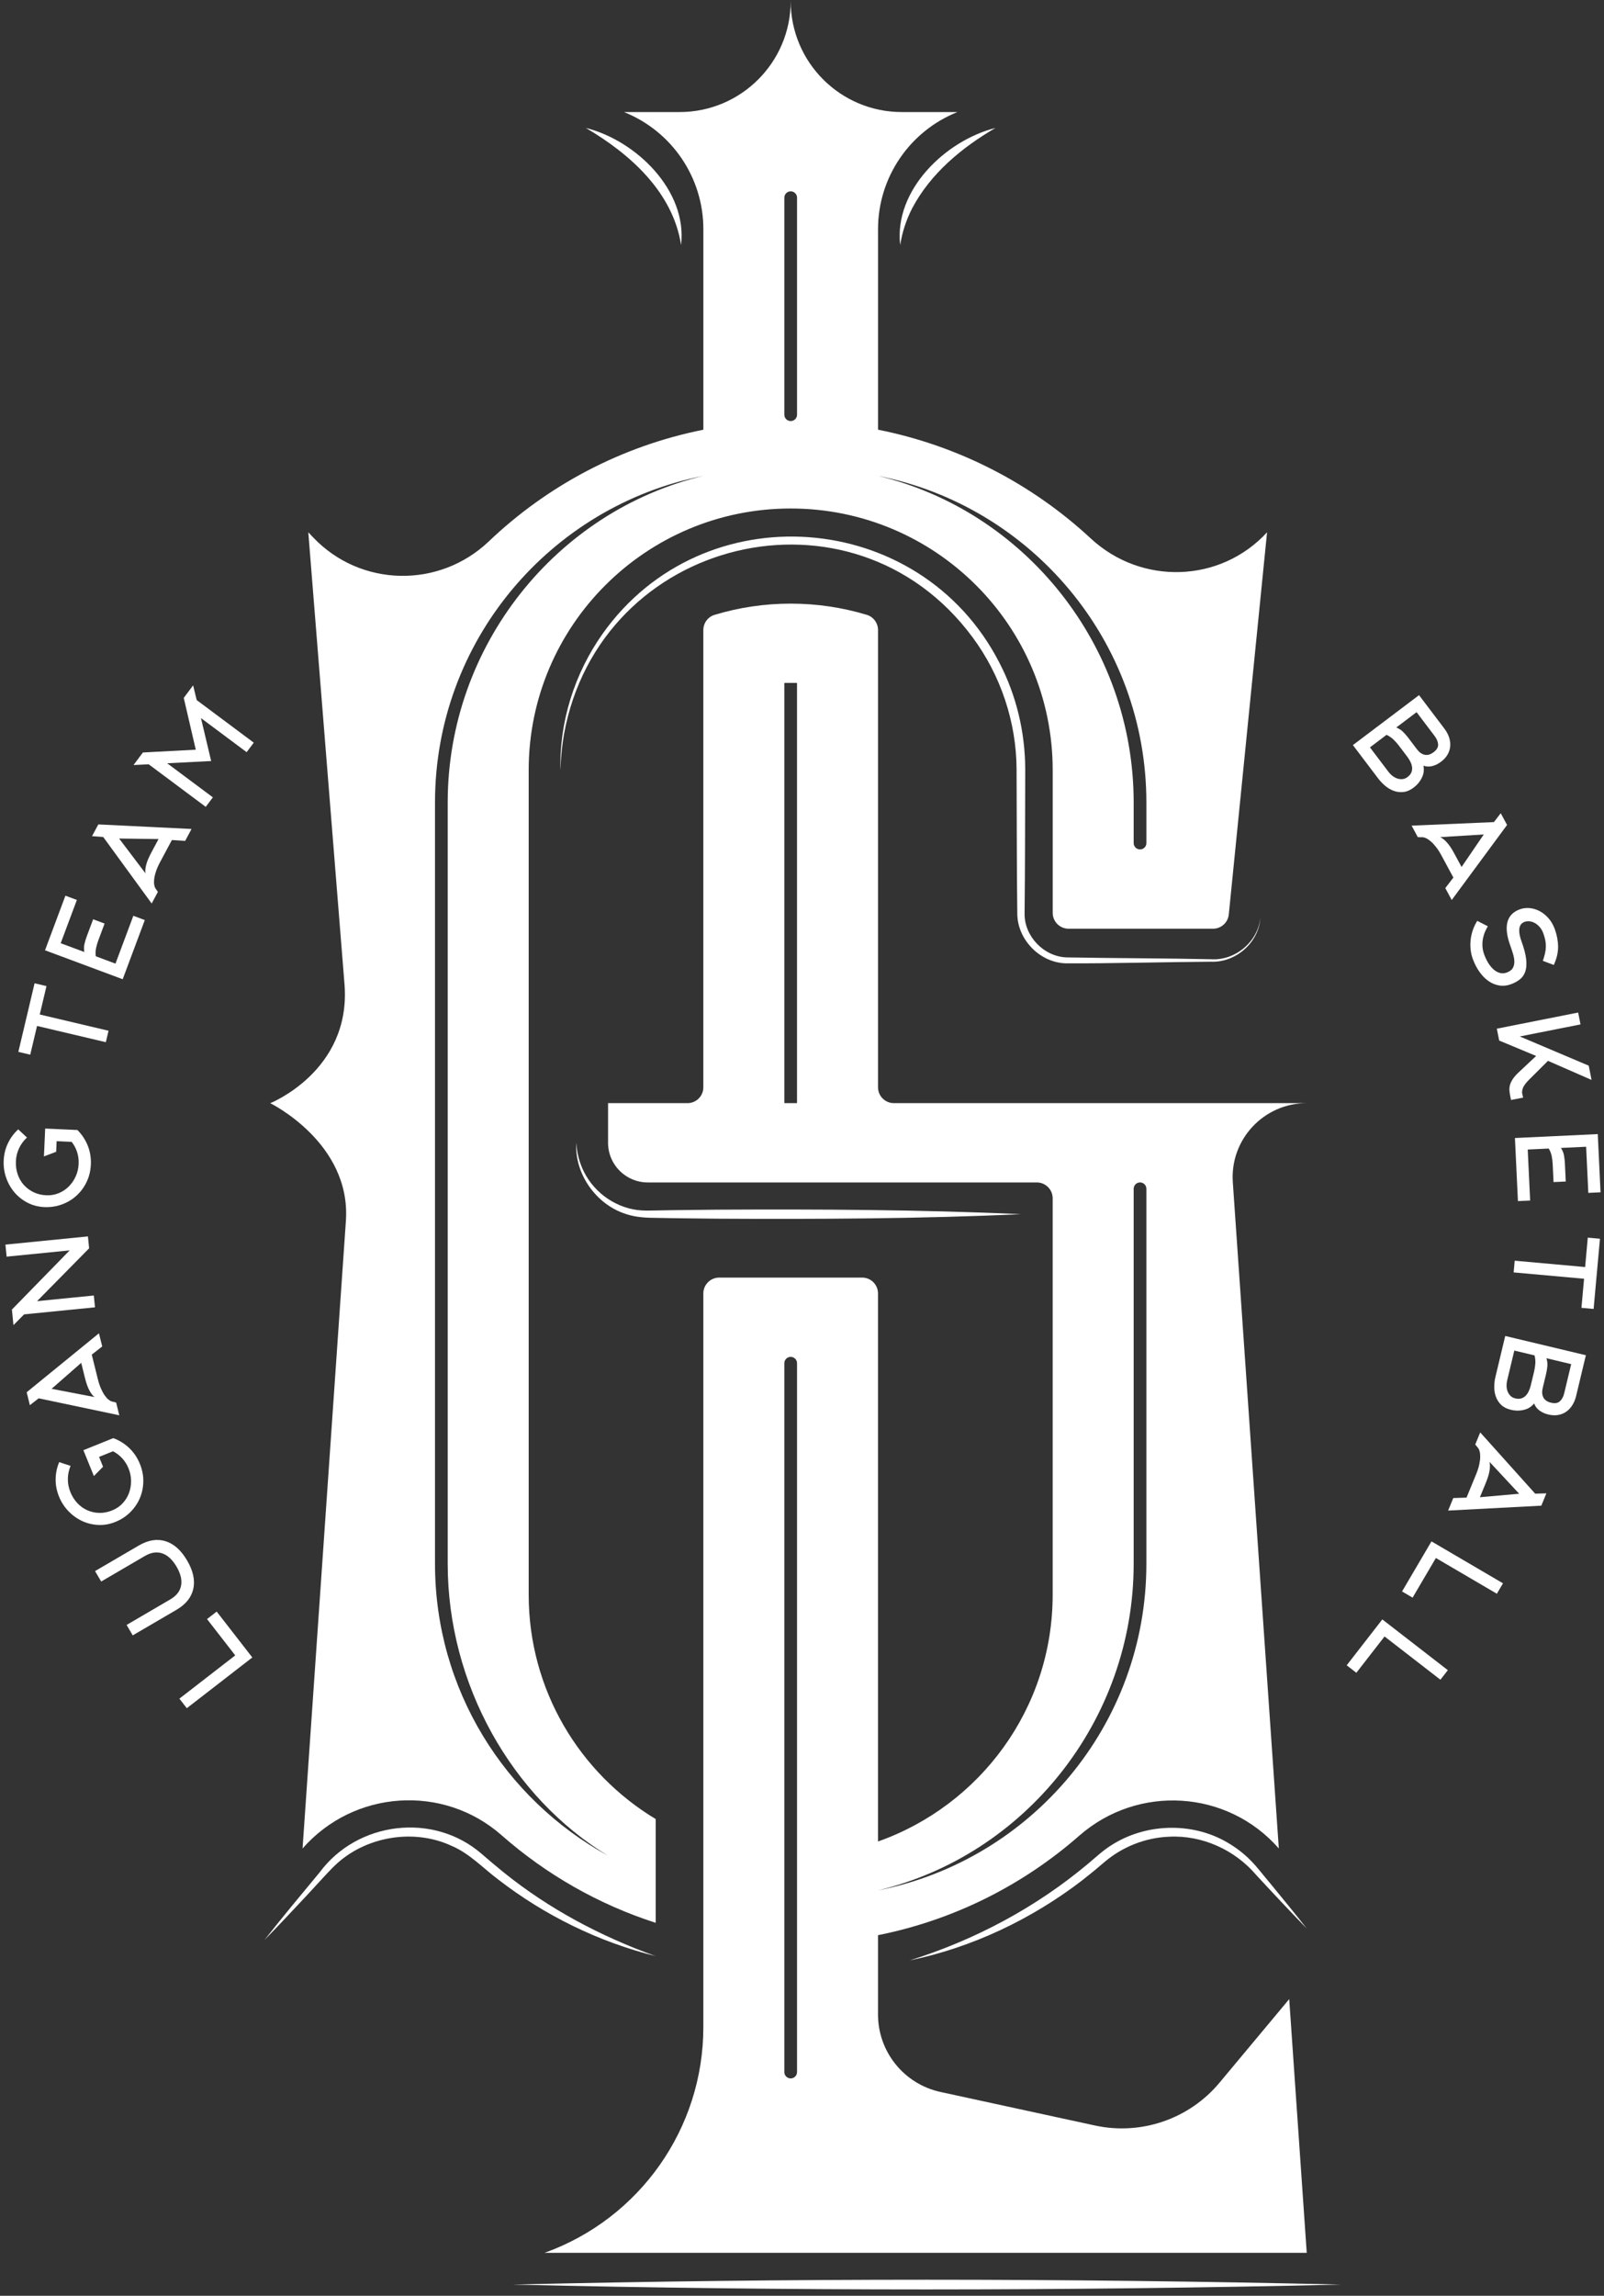 <?xml version="1.0" encoding="UTF-8"?> <svg xmlns="http://www.w3.org/2000/svg" width="339" height="485" viewBox="0 0 339 485" fill="none"><rect x="0" y="0" width="339" height="485" fill="#333333" stroke="none"/><path d="M298.744 166.401C298.046 166.928 297.35 167.233 296.658 167.314C295.964 167.395 295.293 167.324 294.642 167.098C293.99 166.872 293.38 166.525 292.807 166.054C292.235 165.583 291.731 165.06 291.295 164.487L285.931 157.405L299.908 146.853L305.264 153.922C305.708 154.508 306.037 155.118 306.251 155.749C306.464 156.382 306.547 157.004 306.5 157.618C306.453 158.232 306.272 158.82 305.952 159.385C305.633 159.95 305.166 160.464 304.553 160.927C303.953 161.381 303.327 161.686 302.678 161.841C302.029 161.997 301.418 161.969 300.843 161.756C300.912 162.08 300.935 162.44 300.91 162.835C300.886 163.229 300.79 163.628 300.623 164.031C300.457 164.433 300.224 164.836 299.923 165.241C299.622 165.647 299.231 166.034 298.744 166.401ZM289.536 157.889L293.508 163.131C293.715 163.404 293.975 163.664 294.287 163.907C294.599 164.15 294.932 164.333 295.289 164.455C295.645 164.576 296.013 164.623 296.391 164.591C296.767 164.561 297.132 164.414 297.478 164.15C297.888 163.841 298.163 163.506 298.3 163.146C298.439 162.788 298.484 162.421 298.434 162.048C298.385 161.675 298.268 161.3 298.08 160.922C297.892 160.545 297.672 160.189 297.418 159.854L295.609 157.467C295.269 157.019 294.894 156.599 294.479 156.207C294.065 155.815 293.587 155.493 293.042 155.239L289.536 157.889ZM295.105 153.683C295.673 153.917 296.156 154.233 296.551 154.629C296.948 155.024 297.32 155.452 297.668 155.913L299.477 158.3C299.957 158.933 300.497 159.317 301.102 159.449C301.704 159.582 302.332 159.4 302.985 158.908C303.652 158.405 303.968 157.863 303.94 157.277C303.91 156.693 303.667 156.096 303.205 155.486L299.389 150.449L295.105 153.683Z" fill="white"></path><path d="M317.177 171.799L318.514 174.276L306.819 190.132L305.459 187.615L307.167 185.391L304.637 180.705C304.259 180.004 303.872 179.407 303.483 178.915C303.093 178.422 302.719 178.026 302.36 177.721C301.999 177.416 301.668 177.197 301.363 177.06C301.057 176.922 300.799 176.858 300.59 176.864L299.654 176.862L298.339 174.425L315.733 173.671L317.177 171.799ZM308.897 183.153L313.593 176.282L304.372 176.849C304.754 176.998 305.203 177.344 305.717 177.883C306.232 178.422 306.779 179.23 307.357 180.303L308.897 183.153Z" fill="white"></path><path d="M319.3 207.943C318.475 208.239 317.66 208.32 316.854 208.188C316.047 208.053 315.295 207.742 314.595 207.256C313.895 206.768 313.256 206.122 312.682 205.314C312.107 204.506 311.631 203.581 311.255 202.536C311.026 201.903 310.877 201.247 310.809 200.567C310.738 199.884 310.742 199.198 310.821 198.505C310.898 197.812 311.054 197.128 311.289 196.454C311.524 195.781 311.832 195.141 312.214 194.538L314.448 195.678C314.262 195.994 314.074 196.361 313.884 196.778C313.694 197.196 313.544 197.661 313.438 198.173C313.331 198.684 313.288 199.232 313.307 199.814C313.326 200.396 313.452 201.012 313.687 201.66C313.905 202.263 314.179 202.837 314.51 203.383C314.838 203.928 315.208 204.387 315.614 204.756C316.019 205.124 316.461 205.38 316.936 205.525C317.412 205.67 317.905 205.649 318.42 205.465C319.05 205.237 319.483 204.92 319.716 204.513C319.951 204.105 320.062 203.645 320.051 203.133C320.041 202.622 319.945 202.067 319.761 201.468C319.577 200.869 319.381 200.275 319.167 199.688C318.45 197.704 318.26 196.068 318.595 194.785C318.93 193.502 319.812 192.602 321.241 192.088C321.905 191.85 322.603 191.769 323.338 191.845C324.073 191.922 324.777 192.142 325.45 192.506C326.123 192.871 326.736 193.372 327.293 194.011C327.848 194.651 328.286 195.412 328.604 196.294C329.055 197.544 329.286 198.782 329.296 200.008C329.307 201.234 329.002 202.515 328.386 203.85L326.076 202.986C326.27 202.417 326.422 201.893 326.533 201.413C326.642 200.933 326.702 200.466 326.714 200.014C326.725 199.563 326.684 199.106 326.595 198.648C326.505 198.19 326.364 197.697 326.172 197.166C326.003 196.695 325.768 196.282 325.474 195.921C325.177 195.563 324.848 195.273 324.487 195.056C324.124 194.836 323.746 194.7 323.351 194.642C322.956 194.585 322.582 194.621 322.227 194.747C321.978 194.836 321.756 194.975 321.565 195.16C321.373 195.346 321.239 195.602 321.155 195.93C321.074 196.258 321.064 196.665 321.121 197.151C321.181 197.637 321.337 198.232 321.591 198.938C322.112 200.379 322.43 201.607 322.546 202.62C322.663 203.632 322.608 204.487 322.386 205.182C322.161 205.877 321.783 206.442 321.249 206.875C320.716 207.312 320.064 207.665 319.3 207.943Z" fill="white"></path><path d="M316.848 219.822L316.349 217.315L333.538 213.904L334.038 216.411L321.203 218.957L335.772 225.128L336.372 228.14L327.163 224.109L323.146 228.111C322.454 228.806 322.021 229.398 321.848 229.886C321.673 230.375 321.638 230.801 321.743 231.163L321.908 231.871L319.349 232.378L319.17 231.481C319.091 231.082 319.037 230.699 319.012 230.33C318.986 229.961 319.027 229.582 319.133 229.194C319.24 228.806 319.437 228.392 319.725 227.953C320.013 227.514 320.44 227.03 321.004 226.503L324.658 223.077L316.848 219.822Z" fill="white"></path><path d="M322.879 242.845L323.392 253.619L320.81 253.74L320.178 240.412L337.683 239.583L338.268 251.881L335.686 252.003L335.223 242.258L329.903 242.51C330.238 243.026 330.454 243.555 330.55 244.1C330.646 244.644 330.708 245.205 330.736 245.782L330.918 249.6L328.336 249.722L328.154 245.904C328.128 245.341 328.058 244.785 327.947 244.235C327.836 243.685 327.627 243.149 327.321 242.634L322.879 242.845Z" fill="white"></path><path d="M334.787 270.144L319.906 268.803L320.13 266.328L335.011 267.669L335.573 261.457L338.146 261.689L336.805 276.52L334.232 276.288L334.787 270.144Z" fill="white"></path><path d="M319.312 297.821C318.46 297.619 317.783 297.276 317.279 296.794C316.775 296.312 316.404 295.749 316.164 295.103C315.925 294.457 315.806 293.767 315.806 293.027C315.806 292.287 315.891 291.567 316.058 290.865L318.125 282.231L335.169 286.299L333.104 294.92C332.933 295.634 332.67 296.276 332.316 296.841C331.963 297.408 331.534 297.868 331.03 298.222C330.526 298.576 329.954 298.808 329.313 298.921C328.672 299.034 327.978 299 327.233 298.823C326.501 298.648 325.868 298.361 325.335 297.96C324.801 297.559 324.435 297.071 324.235 296.493C324.028 296.751 323.765 296.996 323.445 297.229C323.124 297.461 322.755 297.64 322.338 297.768C321.922 297.896 321.461 297.973 320.957 297.998C320.455 298.022 319.906 297.964 319.312 297.821ZM320.045 285.314L318.514 291.707C318.435 292.042 318.398 292.404 318.409 292.801C318.417 293.195 318.488 293.57 318.62 293.922C318.753 294.274 318.949 294.587 319.214 294.858C319.477 295.129 319.823 295.316 320.246 295.417C320.745 295.536 321.179 295.536 321.544 295.414C321.909 295.293 322.221 295.095 322.479 294.82C322.738 294.545 322.953 294.214 323.124 293.831C323.295 293.447 323.432 293.05 323.53 292.641L324.228 289.729C324.359 289.183 324.444 288.627 324.485 288.058C324.525 287.491 324.47 286.915 324.32 286.335L320.045 285.314ZM326.836 286.934C327.015 287.523 327.077 288.094 327.024 288.65C326.97 289.207 326.876 289.765 326.742 290.326L326.044 293.238C325.858 294.012 325.907 294.67 326.189 295.22C326.471 295.768 327.009 296.137 327.805 296.327C328.617 296.521 329.241 296.421 329.674 296.026C330.108 295.632 330.415 295.065 330.592 294.321L332.064 288.179L326.836 286.934Z" fill="white"></path><path d="M326.822 315.478L325.752 318.081L306.056 319.117L307.143 316.47L309.949 316.376L311.971 311.451C312.274 310.714 312.492 310.038 312.625 309.424C312.759 308.81 312.828 308.271 312.836 307.8C312.842 307.329 312.802 306.932 312.716 306.61C312.629 306.286 312.516 306.047 312.379 305.887L311.788 305.165L312.838 302.604L324.458 315.547L326.822 315.478ZM312.776 316.295L321.075 315.562L314.786 308.806C314.914 309.196 314.931 309.761 314.839 310.501C314.747 311.24 314.47 312.174 314.006 313.302L312.776 316.295Z" fill="white"></path><path d="M302.539 325.625L317.653 334.481L316.356 336.685L303.47 329.136L298.548 337.51L296.318 336.203L302.539 325.625Z" fill="white"></path><path d="M292.147 342.11L305.996 352.831L304.427 354.85L292.621 345.711L286.661 353.383L284.619 351.802L292.147 342.11Z" fill="white"></path><path d="M53.327 350.147L39.48 360.868L37.91 358.849L49.716 349.708L43.755 342.038L45.797 340.456L53.327 350.147Z" fill="white"></path><path d="M39.541 329.651C40.809 331.813 41.249 333.802 40.86 335.616C40.472 337.43 39.284 338.918 37.298 340.08L28.053 345.482L26.759 343.276L35.989 337.882C37.298 337.117 38.061 336.138 38.276 334.947C38.492 333.753 38.17 332.425 37.309 330.956C36.448 329.489 35.445 328.558 34.298 328.161C33.151 327.765 31.923 327.95 30.614 328.713L21.384 334.107L20.09 331.9L29.335 326.498C31.321 325.339 33.202 325.032 34.977 325.584C36.752 326.132 38.272 327.49 39.541 329.651Z" fill="white"></path><path d="M14.916 309.677C14.553 310.532 14.361 311.436 14.342 312.389C14.322 313.342 14.5 314.282 14.876 315.209C15.239 316.109 15.732 316.887 16.353 317.548C16.975 318.207 17.68 318.712 18.47 319.057C19.26 319.405 20.101 319.588 20.994 319.607C21.887 319.626 22.79 319.452 23.704 319.083C24.573 318.731 25.312 318.232 25.916 317.582C26.523 316.932 26.971 316.203 27.268 315.393C27.563 314.583 27.708 313.73 27.702 312.839C27.695 311.948 27.518 311.076 27.172 310.221C26.837 309.394 26.386 308.675 25.818 308.061C25.25 307.447 24.605 306.957 23.885 306.59L20.938 307.78L21.78 309.856L19.841 311.824L17.626 306.36L23.941 303.811C25.19 304.269 26.307 304.962 27.292 305.889C28.276 306.816 29.036 307.942 29.57 309.264C30.07 310.498 30.309 311.734 30.288 312.975C30.267 314.218 30.023 315.388 29.558 316.488C29.092 317.588 28.415 318.58 27.531 319.46C26.647 320.341 25.594 321.027 24.375 321.519C23.185 321.999 21.983 322.212 20.767 322.153C19.552 322.095 18.41 321.816 17.336 321.313C16.262 320.81 15.3 320.115 14.45 319.228C13.601 318.339 12.941 317.315 12.471 316.156C11.971 314.924 11.734 313.683 11.76 312.434C11.785 311.182 12.037 309.999 12.511 308.88L14.916 309.677Z" fill="white"></path><path d="M6.316 296.85L5.637 294.119L20.912 281.665L21.602 284.443L19.394 286.174L20.677 291.341C20.87 292.115 21.094 292.789 21.348 293.362C21.604 293.936 21.867 294.413 22.14 294.797C22.414 295.181 22.681 295.477 22.941 295.686C23.204 295.895 23.437 296.023 23.642 296.067L24.547 296.302L25.213 298.988L8.178 295.4L6.316 296.85ZM17.165 287.907L10.903 293.394L19.975 295.134C19.642 294.895 19.294 294.449 18.928 293.799C18.565 293.149 18.237 292.23 17.942 291.047L17.165 287.907Z" fill="white"></path><path d="M2.844 279.942L2.515 276.651L14.724 264.15L1.401 265.474L1.146 262.93L18.585 261.197L18.835 263.713L7.837 274.873L19.828 273.681L20.078 276.177L5.095 277.668L2.844 279.942Z" fill="white"></path><path d="M5.701 240.308C5.013 240.935 4.465 241.677 4.05 242.534C3.636 243.393 3.405 244.32 3.361 245.32C3.318 246.288 3.442 247.203 3.73 248.059C4.02 248.919 4.452 249.669 5.026 250.313C5.601 250.957 6.288 251.472 7.094 251.86C7.899 252.248 8.791 252.464 9.776 252.509C10.713 252.551 11.591 252.402 12.413 252.063C13.235 251.724 13.949 251.249 14.555 250.633C15.162 250.019 15.649 249.304 16.012 248.49C16.377 247.678 16.58 246.81 16.62 245.889C16.661 244.998 16.55 244.156 16.289 243.363C16.029 242.57 15.646 241.856 15.145 241.223L11.969 241.08L11.869 243.318L9.285 244.301L9.549 238.413L16.355 238.718C17.302 239.654 18.028 240.747 18.536 242.001C19.044 243.254 19.266 244.593 19.202 246.015C19.142 247.345 18.846 248.569 18.309 249.688C17.773 250.81 17.064 251.773 16.18 252.579C15.298 253.385 14.271 254.005 13.099 254.44C11.926 254.873 10.683 255.06 9.37 255.003C8.087 254.945 6.906 254.638 5.825 254.082C4.744 253.525 3.822 252.794 3.053 251.892C2.286 250.989 1.701 249.959 1.3 248.797C0.896 247.637 0.723 246.433 0.779 245.182C0.838 243.853 1.14 242.628 1.684 241.502C2.229 240.376 2.951 239.402 3.85 238.582L5.701 240.308Z" fill="white"></path><path d="M8.401 214.317L22.94 217.749L22.368 220.169L7.829 216.737L6.392 222.808L3.876 222.216L7.308 207.724L9.824 208.316L8.401 214.317Z" fill="white"></path><path d="M24.404 203.573L28.182 193.466L30.604 194.368L25.931 206.869L9.513 200.753L13.824 189.218L16.246 190.12L12.829 199.259L17.82 201.117C17.715 200.512 17.726 199.941 17.852 199.404C17.978 198.866 18.142 198.327 18.345 197.785L19.684 194.204L22.106 195.106L20.767 198.687C20.571 199.214 20.415 199.753 20.302 200.303C20.188 200.853 20.169 201.427 20.246 202.021L24.404 203.573Z" fill="white"></path><path d="M19.451 176.645L20.779 174.163L40.48 175.125L39.13 177.649L36.331 177.459L33.817 182.155C33.441 182.859 33.155 183.509 32.961 184.104C32.766 184.701 32.64 185.231 32.587 185.698C32.534 186.165 32.532 186.564 32.587 186.894C32.64 187.225 32.728 187.476 32.85 187.647L33.364 188.427L32.057 190.868L21.813 176.817L19.451 176.645ZM33.508 177.254L25.177 177.145L30.748 184.502C30.661 184.102 30.701 183.539 30.868 182.812C31.035 182.085 31.406 181.185 31.98 180.109L33.508 177.254Z" fill="white"></path><path d="M44.629 160.772L35.333 161.243L44.988 168.444L43.483 170.454L31.419 161.458L28.22 161.618L30.201 158.968L41.377 158.375L38.834 147.433L40.815 144.785L41.569 147.893L53.633 156.89L52.127 158.9L42.472 151.699L44.629 160.772Z" fill="white"></path><path d="M138.578 413.241C126.512 410.235 115.111 404.647 105.276 397.039C102.109 394.664 99.196 391.533 95.495 389.97C87.425 386.192 77.121 387.93 70.68 394.182C69.181 395.619 65.864 399.356 64.384 400.906C61.568 403.91 58.753 406.916 55.872 409.864C59.535 405.189 63.772 400.105 67.586 395.508C75.56 384.79 91.559 382.805 101.746 391.599C102.895 392.609 105.257 394.594 106.451 395.551C116.027 403.275 126.999 409.088 138.578 413.241Z" fill="white"></path><path d="M266.378 193.854C266.077 199.108 261.178 203.395 255.914 203.167C246.79 203.225 234.353 203.56 225.362 203.511C219.818 203.423 214.99 198.509 215.002 192.956C214.87 182.787 214.906 172.634 214.849 162.482C214.802 152.505 211.474 142.611 205.54 134.617C180.191 100.385 126.718 113.459 119.194 155.14C118.765 157.634 118.518 160.163 118.447 162.704C118.189 152.531 121.413 142.296 127.337 133.918C148.578 103.915 194.51 107.4 211.237 140.045C214.819 146.943 216.655 154.718 216.679 162.478C216.647 172.64 216.655 182.8 216.546 192.945C216.444 197.755 220.593 202.095 225.42 202.253C234.259 202.425 246.946 202.438 255.916 202.643C261.024 202.984 265.87 198.989 266.378 193.854Z" fill="white"></path><path d="M215.771 256.503C194.761 257.469 172.737 257.573 151.661 257.454C147.388 257.398 143.113 257.379 138.839 257.285C136.668 257.285 134.374 257.174 132.3 256.471C125.99 254.482 121.383 247.954 121.804 241.427C121.913 243.561 122.468 245.646 123.401 247.522C125.71 252.171 130.515 255.431 135.696 255.714C136.556 255.763 137.945 255.74 138.839 255.716C143.113 255.622 147.388 255.605 151.661 255.55C172.746 255.435 194.746 255.539 215.771 256.503Z" fill="white"></path><path d="M283.364 482.629C225.256 483.993 166.485 484.004 108.376 482.629C166.485 481.254 225.256 481.264 283.364 482.629Z" fill="white"></path><path d="M276.174 407.407C272.605 403.738 269.028 399.924 265.55 396.163C261.018 390.804 254.071 387.638 247.045 388.018C242.092 388.216 237.273 390.118 233.497 393.309L231.126 395.304L228.688 397.255C218.001 405.452 205.448 411.417 192.268 414.147C206.012 409.839 218.849 403.015 229.869 393.795C231.316 392.586 233.202 390.842 234.795 389.866C242.024 385.178 251.835 384.852 259.295 389.175C261.14 390.241 262.863 391.525 264.339 393.049C265.676 394.36 267.162 396.381 268.39 397.788C271.006 400.975 273.624 404.162 276.174 407.407Z" fill="white"></path><path d="M222.483 162.699C222.483 132.171 197.691 107.423 167.11 107.423C136.529 107.423 111.737 132.171 111.737 162.699V336.901C111.737 357.013 122.498 374.617 138.585 384.287V406.208C126.423 402.303 115.365 395.937 106.001 387.698C93.653 376.834 74.785 378.139 63.945 390.501L73.102 257.941C74.251 241.424 57.113 233.055 57.113 233.055C57.113 233.055 74.102 226.282 72.829 208.179L65.158 112.45L66.204 113.548C76.205 124.047 92.809 124.371 103.31 114.369C115.653 102.612 131.269 94.249 148.654 90.78V48.413C148.654 37.517 142.008 27.72 131.875 23.673H143.621C156.594 23.673 167.112 13.174 167.112 0.224C167.112 13.174 177.63 23.673 190.603 23.673H202.349C192.214 27.72 185.57 37.517 185.57 48.413V90.776C202.71 94.181 218.203 102.309 230.521 113.744C241.221 123.676 257.908 123.19 267.789 112.448L259.702 193.181C259.531 194.893 258.087 196.198 256.362 196.198H225.84C223.986 196.198 222.485 194.697 222.485 192.849V162.699M167.11 88.951C167.851 88.951 168.453 88.352 168.453 87.61V41.762C168.453 41.022 167.853 40.421 167.11 40.421C166.369 40.421 165.767 41.02 165.767 41.762V87.613C165.767 88.352 166.367 88.951 167.11 88.951ZM148.652 100.531C116.315 106.92 91.936 135.388 91.936 169.542V330.344C91.936 356.934 106.712 380.076 128.516 392.038C108.173 379.699 94.62 355.84 94.62 330.344V169.542C94.62 136.341 117.661 107.926 148.652 100.531ZM185.568 100.531C216.559 107.926 239.598 136.341 239.598 169.542V178.108C239.598 178.847 240.198 179.448 240.941 179.448C241.682 179.448 242.284 178.849 242.284 178.108V169.542C242.282 135.388 217.902 106.92 185.568 100.531Z" fill="white"></path><path d="M143.946 51.765C142.197 40.558 133.165 32.517 123.81 27.025C134.389 29.675 145.3 40.2 143.946 51.765Z" fill="white"></path><path d="M210.393 27.025C203.288 31.176 196.708 36.606 192.819 43.941C191.57 46.354 190.682 48.962 190.257 51.767C188.892 40.187 199.817 29.688 210.393 27.025Z" fill="white"></path><path d="M167.109 127.52C172.704 127.52 178.107 128.349 183.199 129.89C184.61 130.316 185.567 131.625 185.567 133.096V229.695C185.567 231.545 187.07 233.044 188.922 233.044H276.177C267.103 233.044 259.927 240.718 260.551 249.755L270.274 390.496C259.389 378.083 240.506 376.921 228.088 387.806C216.223 398.207 201.652 405.604 185.565 408.815V425.573C185.565 433.452 191.066 440.268 198.78 441.941L231.403 449.021C241.181 451.142 251.33 447.661 257.734 439.984L272.472 422.322L276.175 475.922H115.089C135.225 468.687 148.649 449.62 148.649 428.257V410.597V273.245C148.649 271.395 150.153 269.896 152.004 269.896H182.208C184.061 269.896 185.563 271.397 185.563 273.245V389.025C207.07 381.436 222.478 360.962 222.478 336.894V253.147C222.478 251.296 220.975 249.798 219.123 249.798H136.904C132.27 249.798 128.513 246.048 128.513 241.422V233.046H145.292C147.146 233.046 148.647 231.545 148.647 229.697V133.098C148.647 131.628 149.606 130.319 151.016 129.892C156.111 128.349 161.512 127.52 167.109 127.52ZM165.832 233.046H168.382C168.418 233.046 168.448 233.016 168.448 232.98V144.337C168.448 144.301 168.418 144.271 168.382 144.271H165.832C165.796 144.271 165.766 144.301 165.766 144.337V232.98C165.766 233.016 165.796 233.046 165.832 233.046ZM165.766 437.733C165.766 438.473 166.366 439.074 167.109 439.074C167.85 439.074 168.452 438.475 168.452 437.733V287.987C168.452 287.247 167.852 286.646 167.109 286.646C166.368 286.646 165.766 287.245 165.766 287.987V437.733ZM239.597 251.136V330.341C239.597 363.542 216.556 391.957 185.567 399.352C217.901 392.963 242.283 364.495 242.283 330.341V251.136C242.283 250.397 241.683 249.795 240.94 249.795C240.199 249.795 239.597 250.397 239.597 251.136Z" fill="white"></path></svg> 